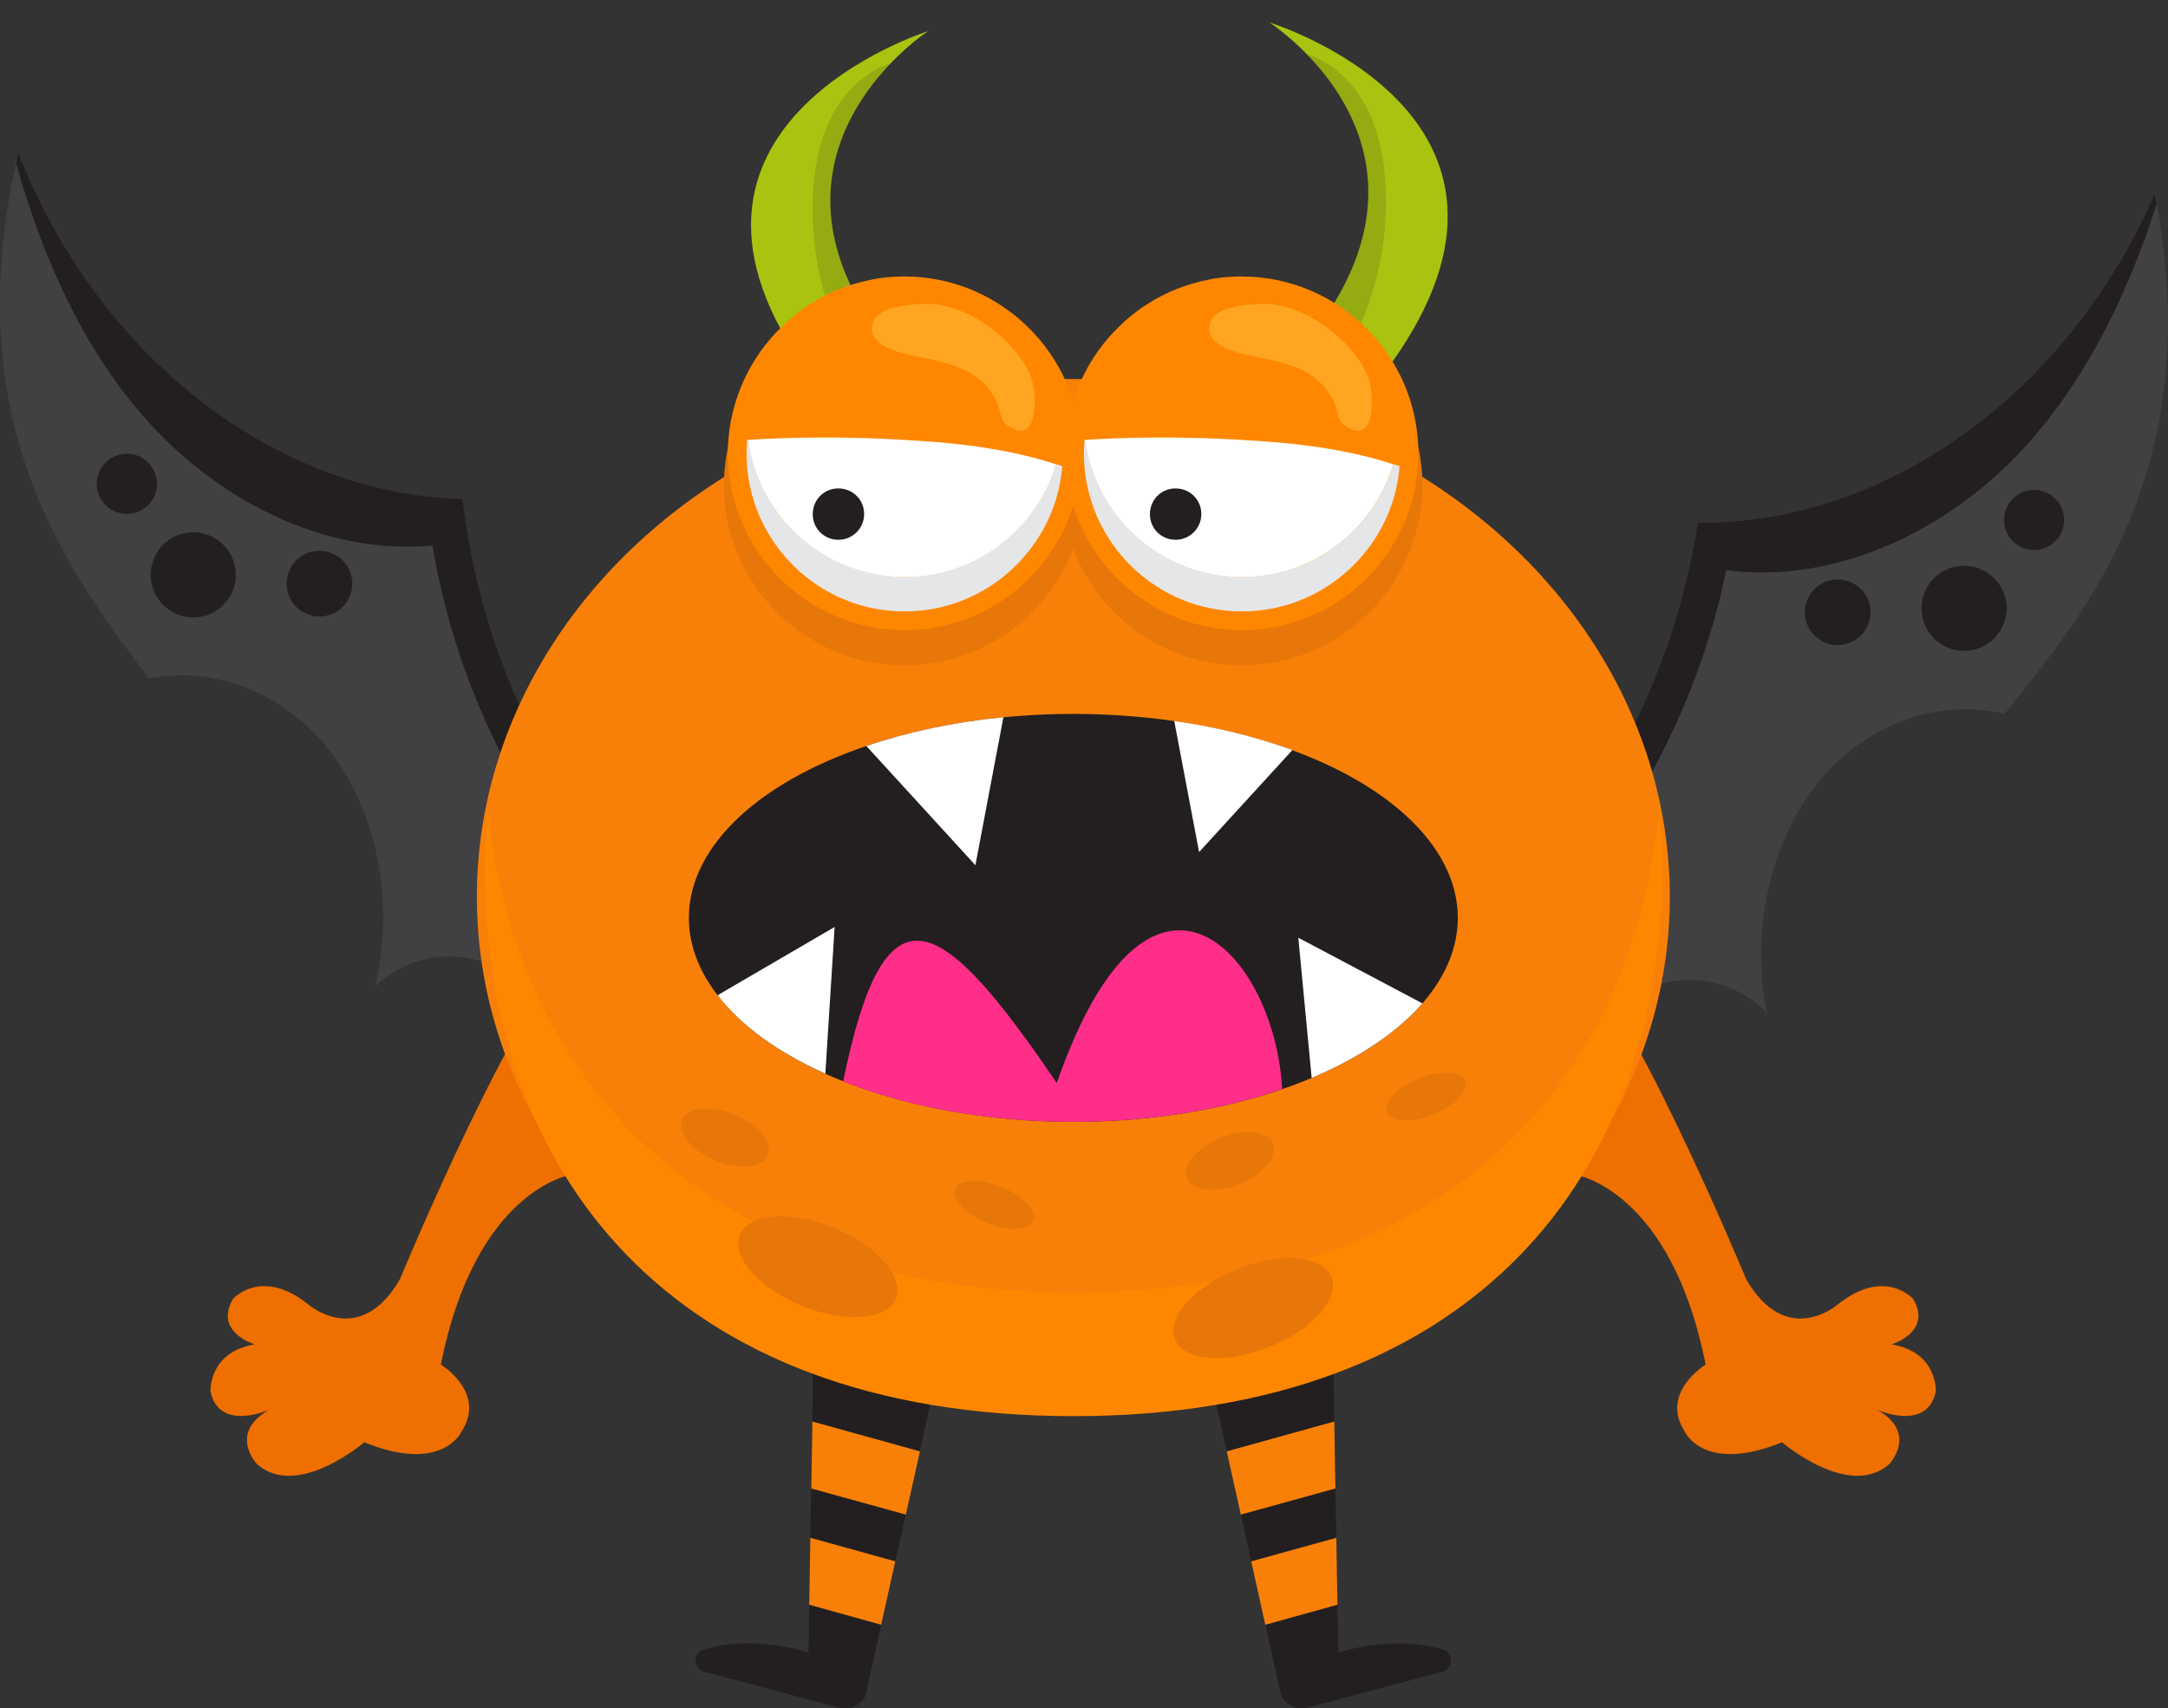 <?xml version="1.0" encoding="utf-8"?>
<!-- Generator: Adobe Illustrator 26.1.0, SVG Export Plug-In . SVG Version: 6.00 Build 0)  -->
<svg version="1.1" id="Layer_1" xmlns="http://www.w3.org/2000/svg" xmlns:xlink="http://www.w3.org/1999/xlink" x="0px" y="0px"
	 viewBox="0 0 1168.9 921.2" style="enable-background:new 0 0 1168.9 921.2;" xml:space="preserve">
<rect x="0" y="0" width="1168.9" height="921.2" fill="#333333" stroke="none"/>
<style type="text/css">
	.st0{display:none;fill:#AAC310;}
	.st1{fill:#AAC310;}
	.st2{opacity:0.15;fill:#231F20;}
	.st3{fill:#414042;}
	.st4{fill:#231F20;}
	.st5{fill:#F88008;}
	.st6{fill:#EF6F00;}
	.st7{display:none;}
	.st8{display:inline;fill:#AAC310;}
	.st9{display:inline;opacity:0.15;fill:#231F20;enable-background:new    ;}
	.st10{fill:#FF8700;}
	.st11{fill:#E77708;}
	.st12{fill:#FFA521;}
	.st13{fill:#E5E6E7;}
	.st14{fill:#FFFFFF;}
	.st15{fill:#FF2E89;}
</style>
<g>
	<path class="st0" d="M433.8,220.1c3.3,20.3-33.9,33.1-50.1,26.4c-14-5.8-41.6-55.1-35.5-67.3C391.6,221.4,429.4,193.3,433.8,220.1z
		"/>
	<path class="st0" d="M568.9,178.7c-2.8,20.4-42.1,21.8-55.6,10.6c-11.7-9.6-23.7-64.8-14.3-74.7
		C528.2,167.6,572.6,151.8,568.9,178.7z"/>
	<path class="st0" d="M739.8,237.4c-0.8,20.5,37.6,28.8,52.9,20.2c13.2-7.5,34.6-59.7,27.1-71.1
		C781.8,233.6,740.9,210.3,739.8,237.4z"/>
	<path class="st0" d="M603.5,179.6c2.1,20.4,41.4,23.1,55.2,12.4c12-9.3,25.7-64,16.6-74.2C644.6,169.8,600.7,152.6,603.5,179.6z"/>
	<g>
		<path class="st1" d="M523.1,229.9C367.8,102.7,500.4,16.8,500.4,16.8s-162.5,50.9-63.5,185.7c9.3,12.6,30.7,37.8,44.5,42.6
			c17.7,6,48.1,9.2,50.8,1.2C533.4,242.9,523.9,230.6,523.1,229.9z"/>
		<path class="st2" d="M532.3,246.2c1.1-3.3-8.4-15.6-9.2-16.3c-114-93.4-72.8-164.6-42.9-195.8c-13.3,4.3-24.2,14.7-30.9,27
			c-6.9,12.5-9.8,26.9-10.8,41.1c-2.5,36,7.4,72.8,27.5,102.8c9.7,14.4,21.6,27.2,33.4,39.9c1.6,1.8,3.3,3.5,4.9,5.3
			C517.9,251.9,530.6,251.3,532.3,246.2z"/>
	</g>
	<g>
		<path class="st1" d="M663.1,225.4C817.6,97.2,684.4,12.1,684.4,12.1S847.2,62,749.1,197.4c-9.2,12.7-30.5,38-44.3,42.9
			c-17.7,6.2-48,9.5-50.8,1.5C652.8,238.4,662.3,226,663.1,225.4z"/>
		<path class="st2" d="M654,241.7c-1.2-3.3,8.3-15.7,9.1-16.4c113.4-94.2,71.7-165,41.6-196c13.3,4.2,24.3,14.5,31.1,26.8
			c6.9,12.5,10,26.8,11,41c2.7,36-6.9,72.8-26.8,103c-9.6,14.5-21.4,27.3-33.2,40.1c-1.6,1.8-3.3,3.5-4.9,5.3
			C668.4,247.3,655.8,246.8,654,241.7z"/>
	</g>
</g>
<g>
	<path class="st3" d="M712.3,548.9C814.3,514.8,896,407.2,915.5,281.7c101,1.3,199.8-69.8,246.3-177.3
		c28.9,147.5-36.8,225.6-81.1,280.6c-36.3-8.8-75.7,5.9-101.1,37.9c-25.4,32-35.9,80.2-27,123.5c-30.1-32-84-19.4-101.4,23.7
		c-45.1-13-94.3-3-133.1,26.9C716.2,581,714.2,564.9,712.3,548.9L712.3,548.9z"/>
	<path class="st4" d="M1162.8,110.1c-0.3-1.9-0.7-3.7-1.1-5.6c-46.5,107.5-145.2,178.5-246.3,177.3
		c-19.4,125.5-101.2,233-203.1,267.2c1.5,12.1,2.9,24.2,4.4,36.4c108.1-54.1,189.8-159.3,214-277.9c58.7,7.6,118.1-20.8,158.7-63.9
		C1124.4,206.1,1147,159,1162.8,110.1L1162.8,110.1z"/>
	<path class="st4" d="M1081.9,327.3c0.4,12.7-9.6,23.3-22.2,23.7c-12.7,0.4-23.3-9.6-23.7-22.2c-0.4-12.7,9.6-23.3,22.2-23.7
		C1070.9,304.7,1081.5,314.7,1081.9,327.3z"/>
	<path class="st4" d="M1008.5,329.6c0.3,9.8-7.4,17.9-17.1,18.3c-9.8,0.3-17.9-7.4-18.3-17.1c-0.3-9.8,7.4-17.9,17.1-18.3
		C1000,312.2,1008.2,319.9,1008.5,329.6z"/>
	<path class="st4" d="M1112.9,279.9c0.3,9-6.8,16.4-15.7,16.7s-16.4-6.8-16.7-15.7c-0.3-9,6.8-16.4,15.7-16.7
		C1105.1,263.9,1112.6,271,1112.9,279.9z"/>
</g>
<g>
	<path class="st3" d="M442.2,543.8c-100.5-38-178.2-148.5-192.9-274.7c-101-2.5-197-77.3-239.4-186.5
		c-34.5,146.3,28.2,226.9,70.4,283.4c36.6-7.5,75.4,8.8,99.6,41.7s32.8,81.5,22.3,124.5c31.3-30.8,84.7-16.2,100.4,27.5
		c45.6-11.3,94.3,0.5,131.9,32C437.1,575.7,439.7,559.8,442.2,543.8L442.2,543.8z"/>
	<path class="st4" d="M8.7,88.2c0.4-1.8,0.8-3.7,1.3-5.6c42.4,109.2,138.4,183.9,239.4,186.5c14.7,126.1,92.3,236.7,192.9,274.7
		c-1.9,12.1-3.8,24.1-5.8,36.2c-105.9-58.2-183.6-166.4-203.3-285.8c-59,5.4-117.3-25.2-156.1-69.9C43.5,185.6,22.7,137.7,8.7,88.2z
		"/>
	<path class="st4" d="M81.3,308.4C80.4,321,90,332,102.6,332.9c12.6,0.9,23.6-8.7,24.5-21.3c0.9-12.6-8.7-23.6-21.3-24.5
		C93.2,286.2,82.2,295.7,81.3,308.4z"/>
	<path class="st4" d="M154.6,313.5c-0.7,9.8,6.7,18.2,16.4,18.9c9.8,0.7,18.2-6.7,18.9-16.4c0.7-9.8-6.7-18.2-16.4-18.9
		C163.7,296.3,155.3,303.7,154.6,313.5z"/>
	<path class="st4" d="M52.2,259.8c-0.6,8.9,6.1,16.7,15.1,17.3c8.9,0.6,16.7-6.1,17.3-15.1c0.6-8.9-6.1-16.7-15.1-17.3
		C60.5,244.2,52.8,250.9,52.2,259.8z"/>
</g>
<g id="a">
</g>
<g id="b">
	<g id="c">
		<g>
			<g>
				<path class="st4" d="M438.6,726.9l-2.7,164.4c-15.4-5.2-39.7-7.3-56.7-1.7c-5.8,1.9-5.4,10.3,0.5,11.9l72.6,19.4
					c5.6,1.5,11.6-1.1,14.3-6.3L503,751L438.6,726.9L438.6,726.9z"/>
				<g>
					<polygon class="st5" points="438,766.6 496,782.7 488.4,816.8 437.4,802.7 					"/>
					<polygon class="st5" points="436.9,829.3 482.7,842 475.1,876.2 436.3,865.4 					"/>
				</g>
			</g>
			<g>
				<path class="st4" d="M718.8,726.9l2.7,164.4c15.4-5.2,39.7-7.3,56.7-1.7c5.8,1.9,5.3,10.3-0.5,11.9l-72.6,19.4
					c-5.7,1.5-11.6-1.1-14.3-6.3L654.4,751L718.8,726.9L718.8,726.9z"/>
				<g>
					<polygon class="st5" points="719.4,766.6 661.4,782.7 669,816.8 720,802.7 					"/>
					<polygon class="st5" points="720.5,829.3 674.6,842 682.2,876.2 721.1,865.4 					"/>
				</g>
			</g>
			<path class="st6" d="M849.3,633.5c0,0,51.5,7.6,70.3,102.4c0,0-24.9,15.1-11.2,36.2c0,0,10.2,22.8,52.4,5.7
				c0,0,36.1,31,57.8,11.8c0,0,15.8-16.6-6.4-29.3c0,0,26.8,12.1,31.5-9.9c0,0,1.2-21.2-23.8-25.4c0,0,22.1-6.6,11.6-24.5
				c0,0-15.1-17.2-40.3,2.7c0,0-27.7,24.6-49.7-13.3c0,0-66.2-160.2-100.4-185.3L849.3,633.5L849.3,633.5z"/>
			<path class="st6" d="M308,633.5c0,0-51.5,7.6-70.3,102.4c0,0,24.9,15.1,11.1,36.2c0,0-10.2,22.8-52.4,5.7c0,0-36.1,31-57.8,11.8
				c0,0-15.8-16.6,6.4-29.3c0,0-26.8,12.1-31.5-9.9c0,0-1.2-21.2,23.8-25.4c0,0-22.1-6.6-11.7-24.5c0,0,15.1-17.2,40.3,2.7
				c0,0,27.7,24.6,49.7-13.3c0,0,66.2-160.2,100.4-185.3L308,633.5L308,633.5z"/>
			<g class="st7">
				<path class="st8" d="M737.2,210.5c11-5.3,23.5-6.7,35.1-10.7c37-12.9,61.3-55.1,53.7-93.5c-5.1-25.8-49.1-57.8-49.7-57.3
					c-10.4,7.8-28.8,5.7-37.6-5.3c-8.8-10.9-6.7-28.8,4.1-37.8c11.2-9.3,30-7.3,39,4.2c1.6,2.1,2.9,4.4,3.7,6.9
					c3.4,9.6,10.9,17.1,20.2,21.3c1.1,0.5,2.2,1,3.3,1.5c21.2,10.7,37.2,29.9,47.5,51.2c18.5,38,19.8,85.2-1.4,121.9
					c-21.1,36.7-65.7,59.8-107.1,51.3c-13.9-2.8-28.9-11.3-30.4-25.4C716.3,226.6,726.2,215.8,737.2,210.5z"/>
				<path class="st9" d="M796.4,198.6c3-2.3,6.1-4.7,9.7-5.9c3.6-1.2,8-0.8,10.5,2.1c4.1,4.7,0.7,12-3.3,16.8
					c-13.7,16.5-33.5,27.9-54.7,31.4c-5,0.8-10.3,1.2-15-0.6c-4.7-1.8-8.7-6.4-8.4-11.4c0.3-4.4,3.7-8.1,7.6-10.1
					c3.9-2,8.3-2.7,12.6-3.6C770.2,214,784.3,207.6,796.4,198.6L796.4,198.6z"/>
				<path class="st9" d="M837.7,167c-1,2.7-2.1,5.4-4.1,7.4c-2,2.1-5,3.4-7.7,2.6c-4-1.1-5.7-6.2-4.8-10.2s3.6-7.4,5.9-10.9
					c12.2-18.4,13.5-43.5,3.1-62.9c-1-1.9-2.2-3.9-2.3-6.1c-0.1-2.2,1.2-4.7,3.4-4.9c2.7-0.3,4.6,2.7,5.6,5.2
					C846.7,112.5,847,141.5,837.7,167L837.7,167z"/>
				<path class="st9" d="M819.1,69.1c1.9-3.3-1.3-7.1-4.3-9.3c-11.2-8.6-24.5-14.6-34.2-24.9c-4-4.3-7.4-9.4-11.9-13.1
					s-11-6.1-16.5-3.9s-8.2,10.4-3.8,14.4c2,1.8,4.7,2.3,7.3,2.9c19.3,4.4,37.2,15.1,50.1,30.2c1.8,2.1,3.6,4.3,6,5.4
					S817.8,71.5,819.1,69.1L819.1,69.1z"/>
				<path class="st9" d="M863.6,122.9c6,27.9,1.2,58-13.1,82.8c-14.3,24.7-38,43.9-65.2,52.7c-4.1-4.5-2.5-11.9,1.6-16.4
					c4.1-4.4,9.9-6.7,15.4-9.3c20.7-10,37.8-27.4,47.5-48.3c9.7-20.9,11.9-45.2,6.1-67.4c1.4-1.4,4-0.9,5.3,0.5
					C862.7,118.9,863.2,120.9,863.6,122.9L863.6,122.9z"/>
			</g>
			<g class="st7">
				<path class="st8" d="M420.2,210.5c-11-5.3-23.5-6.7-35.1-10.7c-37-12.9-61.3-55.1-53.7-93.5c5.1-25.8,49.1-57.8,49.7-57.3
					c10.4,7.8,28.9,5.7,37.6-5.3c8.8-10.9,6.7-28.8-4.1-37.8c-11.2-9.3-30-7.3-39,4.2c-1.6,2.1-2.9,4.4-3.7,6.9
					c-3.4,9.6-10.9,17.1-20.2,21.3c-1.1,0.5-2.2,1-3.3,1.5c-21.2,10.7-37.2,29.9-47.5,51.2c-18.6,38-19.8,85.2,1.4,121.9
					c21.1,36.7,65.7,59.8,107.1,51.3c13.9-2.8,28.9-11.3,30.4-25.4C441.1,226.6,431.2,215.8,420.2,210.5z"/>
				<path class="st9" d="M361,198.6c-3-2.3-6.1-4.7-9.7-5.9c-3.6-1.2-8-0.8-10.5,2.1c-4.1,4.7-0.7,12,3.3,16.8
					c13.7,16.5,33.5,27.9,54.7,31.4c5,0.8,10.3,1.2,15-0.6c4.7-1.8,8.7-6.4,8.4-11.4c-0.3-4.4-3.7-8.1-7.6-10.1
					c-3.9-2-8.3-2.7-12.6-3.6C387.2,214,373.1,207.6,361,198.6L361,198.6z"/>
				<path class="st9" d="M319.7,167c1,2.7,2.1,5.4,4.1,7.4c2,2.1,5,3.4,7.7,2.6c4-1.1,5.7-6.2,4.8-10.2c-0.9-4.1-3.6-7.4-5.9-10.9
					c-12.2-18.4-13.5-43.5-3.1-62.9c1-1.9,2.2-3.9,2.3-6.1c0.1-2.2-1.2-4.7-3.4-4.9c-2.7-0.3-4.6,2.7-5.6,5.2
					C310.7,112.5,310.4,141.5,319.7,167L319.7,167z"/>
				<path class="st9" d="M338.3,69.1c-1.9-3.3,1.3-7.1,4.3-9.3c11.2-8.6,24.5-14.6,34.2-24.9c4-4.3,7.4-9.4,11.9-13.1
					c4.6-3.8,11-6.1,16.5-3.9c5.5,2.2,8.2,10.4,3.8,14.4c-2,1.8-4.7,2.3-7.3,2.9c-19.3,4.4-37.1,15.1-50.1,30.2
					c-1.8,2.1-3.6,4.3-6,5.4C343.1,71.9,339.6,71.5,338.3,69.1L338.3,69.1z"/>
				<path class="st9" d="M293.8,122.9c-6,27.9-1.2,58,13.1,82.8s38,43.9,65.2,52.7c4.1-4.5,2.5-11.9-1.6-16.4
					c-4.1-4.4-9.9-6.7-15.4-9.3c-20.7-10-37.8-27.4-47.5-48.3c-9.7-20.9-11.9-45.2-6.1-67.4c-1.4-1.4-4-0.9-5.4,0.5
					C294.7,118.9,294.2,120.9,293.8,122.9L293.8,122.9z"/>
			</g>
			<ellipse class="st5" cx="578.7" cy="483.6" rx="321.6" ry="279.2"/>
			<path class="st10" d="M578.7,696.9c201.7,0,301.7-113.1,315.6-259.2c1.2,10,1.8,20.2,1.8,30.7c0,163.1-99.2,295.3-317.3,295.3
				S261.4,631.5,261.4,468.4c0-10.6,0.6-21,1.8-31C277.6,583.6,381.9,696.9,578.7,696.9L578.7,696.9z"/>
			<g>
				<g>
					<path class="st11" d="M414.1,623c-2.8,6.8-15.5,8.1-28.3,2.9c-12.8-5.3-20.9-15.1-18.1-21.9c2.8-6.8,15.5-8.1,28.3-2.9
						S416.9,616.2,414.1,623L414.1,623z"/>
					<path class="st11" d="M483,700.4c-4.8,11.6-27.5,13.3-50.7,3.8c-23.2-9.5-38.2-26.7-33.4-38.3c4.8-11.6,27.5-13.3,50.7-3.8
						C472.8,671.7,487.8,688.8,483,700.4L483,700.4z"/>
					<path class="st11" d="M557,658.4c-2.2,5.3-13.4,5.8-25,1.1c-11.6-4.8-19.2-13-17-18.3c2.2-5.3,13.4-5.8,25-1.1
						C551.5,644.8,559.2,653,557,658.4L557,658.4z"/>
				</g>
				<g>
					<path class="st11" d="M686.4,616.8c2.7,6.9-5.5,16.6-18.3,21.7c-12.8,5.1-25.5,3.7-28.2-3.2c-2.7-6.9,5.5-16.6,18.3-21.7
						C671,608.5,683.6,609.9,686.4,616.8L686.4,616.8z"/>
					<path class="st11" d="M717.9,688.6c4.6,11.7-10.5,28.6-33.8,37.9c-23.3,9.3-46,7.4-50.6-4.3c-4.7-11.7,10.5-28.6,33.8-37.9
						C690.6,675,713.3,677,717.9,688.6z"/>
					<path class="st11" d="M789.9,582.9c2.1,5.4-5.6,13.5-17.2,18.2c-11.7,4.7-22.9,4-25-1.3c-2.1-5.4,5.6-13.5,17.2-18.2
						C776.6,577,787.8,577.6,789.9,582.9L789.9,582.9z"/>
				</g>
			</g>
			<g>
				<path class="st11" d="M598.8,194.7L598.8,194.7c1.1-1.2,2.2-2.3,3.4-3.4l0,0c1.2-1.1,2.3-2.2,3.5-3.2h0c1.2-1.1,2.4-2.1,3.6-3
					l0,0c1.2-1,2.5-1.9,3.7-2.8c0,0,0.1-0.1,0.1-0.1c1.2-0.9,2.5-1.8,3.8-2.6c0.1,0,0.1-0.1,0.2-0.1c1.2-0.8,2.5-1.6,3.8-2.3
					c0.1-0.1,0.2-0.1,0.3-0.2c1.2-0.7,2.5-1.4,3.8-2.1c0.2-0.1,0.3-0.2,0.5-0.2c1.2-0.6,2.5-1.2,3.8-1.8c0.2-0.1,0.4-0.2,0.6-0.3
					c1.2-0.6,2.5-1.1,3.7-1.6c0.3-0.1,0.5-0.2,0.8-0.3c1.2-0.5,2.4-0.9,3.6-1.3c0.3-0.1,0.6-0.2,1-0.3c1.2-0.4,2.3-0.7,3.5-1.1
					c0.4-0.1,0.8-0.2,1.2-0.3c1.1-0.3,2.3-0.6,3.5-0.9c0.4-0.1,0.9-0.2,1.3-0.3c1.1-0.2,2.3-0.5,3.4-0.7c0.5-0.1,1-0.2,1.5-0.3
					c1.1-0.2,2.3-0.3,3.4-0.5c0.5-0.1,1-0.2,1.5-0.2c1.2-0.1,2.4-0.2,3.6-0.3c0.5,0,1-0.1,1.4-0.1c1.7-0.1,3.4-0.2,5.1-0.2h1.2
					c53,0,96.6,43.1,97.3,96.1c0,1.5,0,3.1,0,4.6c0,0.5-0.1,1.1-0.1,1.6c0,1-0.1,2-0.2,3c0,0.7-0.1,1.3-0.2,2
					c-0.1,0.8-0.2,1.7-0.3,2.5c-0.1,0.7-0.2,1.5-0.3,2.2c-0.1,0.8-0.2,1.5-0.4,2.2c-0.1,0.8-0.3,1.6-0.5,2.4c-0.1,0.7-0.3,1.3-0.4,2
					c-0.2,0.8-0.4,1.7-0.6,2.5c-0.1,0.6-0.3,1.1-0.5,1.7c-0.2,0.9-0.5,1.8-0.8,2.7c-0.1,0.5-0.3,0.9-0.4,1.4c-0.3,1-0.6,2-1,3
					c-0.1,0.3-0.2,0.6-0.3,0.8c-3.8,10.5-9.5,20.4-16.9,29.1l0,0c-1.5,1.9-3.2,3.7-4.9,5.4c-18.2,18.6-42.5,29.1-68.4,29.4h-1.2
					c-53,0-96.6-43.1-97.3-96.1C572,236.4,582.1,212.5,598.8,194.7L598.8,194.7z"/>
				<path class="st11" d="M417,194.7L417,194.7c1.1-1.2,2.2-2.3,3.4-3.4l0,0c1.1-1.1,2.3-2.2,3.5-3.2h0c1.2-1.1,2.4-2.1,3.6-3l0,0
					c1.2-1,2.5-1.9,3.7-2.8c0,0,0.1-0.1,0.1-0.1c1.2-0.9,2.5-1.8,3.8-2.6c0.1,0,0.1-0.1,0.2-0.1c1.2-0.8,2.5-1.6,3.8-2.3
					c0.1-0.1,0.2-0.1,0.3-0.2c1.2-0.7,2.5-1.4,3.8-2.1c0.1-0.1,0.3-0.2,0.5-0.2c1.2-0.6,2.5-1.2,3.8-1.8c0.2-0.1,0.4-0.2,0.6-0.3
					c1.2-0.6,2.5-1.1,3.7-1.6c0.3-0.1,0.5-0.2,0.8-0.3c1.2-0.5,2.4-0.9,3.6-1.3c0.3-0.1,0.6-0.2,1-0.3c1.2-0.4,2.4-0.7,3.5-1.1
					c0.4-0.1,0.8-0.2,1.1-0.3c1.1-0.3,2.3-0.6,3.5-0.9c0.4-0.1,0.9-0.2,1.3-0.3c1.1-0.2,2.3-0.5,3.4-0.7c0.5-0.1,1-0.2,1.5-0.3
					c1.1-0.2,2.3-0.3,3.4-0.5c0.5-0.1,1-0.2,1.5-0.2c1.2-0.1,2.4-0.2,3.6-0.3c0.5,0,1-0.1,1.4-0.1c1.7-0.1,3.4-0.2,5.1-0.2h1.2
					c53,0,96.6,43.1,97.3,96.1c0,1.5,0,3.1,0,4.6c0,0.5-0.1,1.1-0.1,1.6c0,1-0.1,2-0.2,3c0,0.7-0.1,1.3-0.2,2
					c-0.1,0.8-0.2,1.7-0.3,2.5c-0.1,0.7-0.2,1.5-0.3,2.2c-0.1,0.8-0.2,1.5-0.4,2.2c-0.1,0.8-0.3,1.6-0.5,2.4c-0.1,0.7-0.3,1.3-0.4,2
					c-0.2,0.8-0.4,1.7-0.6,2.5c-0.1,0.6-0.3,1.1-0.5,1.7c-0.2,0.9-0.5,1.8-0.8,2.7c-0.1,0.5-0.3,0.9-0.4,1.4c-0.3,1-0.6,2-1,3
					c-0.1,0.3-0.2,0.6-0.3,0.8c-3.8,10.5-9.5,20.4-16.9,29.1l0,0c-1.5,1.9-3.2,3.7-4.9,5.4c-18.2,18.6-42.5,29.1-68.4,29.4h-1.2
					c-53,0-96.6-43.1-97.3-96.1C390.1,236.4,400.3,212.5,417,194.7L417,194.7z"/>
				<path class="st10" d="M418.5,179.2L418.5,179.2c1.1-1.1,2.2-2.2,3.3-3.3l0,0c1.1-1.1,2.3-2.1,3.4-3.2h0c1.2-1,2.4-2,3.6-3l0,0
					c1.2-0.9,2.4-1.9,3.7-2.8c0,0,0.1-0.1,0.1-0.1c1.2-0.9,2.5-1.7,3.7-2.5c0.1,0,0.1-0.1,0.2-0.1c1.2-0.8,2.5-1.6,3.7-2.3
					c0.1-0.1,0.2-0.1,0.3-0.2c1.2-0.7,2.5-1.4,3.7-2c0.1-0.1,0.3-0.2,0.4-0.2c1.2-0.6,2.4-1.2,3.7-1.8c0.2-0.1,0.4-0.2,0.6-0.3
					c1.2-0.5,2.4-1,3.6-1.5c0.3-0.1,0.5-0.2,0.8-0.3c1.2-0.5,2.4-0.9,3.6-1.3c0.3-0.1,0.6-0.2,0.9-0.3c1.1-0.4,2.3-0.7,3.5-1.1
					c0.4-0.1,0.8-0.2,1.1-0.3c1.1-0.3,2.2-0.6,3.4-0.9c0.4-0.1,0.9-0.2,1.3-0.3c1.1-0.2,2.2-0.4,3.3-0.7c0.5-0.1,1-0.2,1.4-0.3
					c1.1-0.2,2.2-0.3,3.3-0.5c0.5-0.1,1-0.1,1.5-0.2c1.2-0.1,2.3-0.2,3.5-0.3c0.5,0,0.9-0.1,1.4-0.1c1.6-0.1,3.3-0.2,5-0.2h1.2
					c51.9,0,94.6,42.2,95.2,94.1c0,1.5,0,3,0,4.5c0,0.5-0.1,1.1-0.1,1.6c0,1-0.1,1.9-0.2,2.9c0,0.7-0.1,1.3-0.2,2
					c-0.1,0.8-0.2,1.6-0.3,2.4c-0.1,0.7-0.2,1.4-0.3,2.2c-0.1,0.7-0.2,1.5-0.4,2.2c-0.1,0.8-0.3,1.5-0.4,2.3c-0.1,0.6-0.3,1.3-0.4,2
					c-0.2,0.8-0.4,1.6-0.6,2.5c-0.1,0.6-0.3,1.1-0.4,1.7c-0.2,0.9-0.5,1.8-0.8,2.6c-0.1,0.5-0.3,0.9-0.4,1.4c-0.3,1-0.6,1.9-1,2.9
					c-0.1,0.3-0.2,0.5-0.3,0.8c-3.8,10.3-9.3,19.9-16.5,28.5l0,0c-1.5,1.8-3.1,3.6-4.8,5.3c-17.8,18.2-41.6,28.5-67,28.8h-1.2
					c-51.9,0-94.6-42.2-95.2-94C392.2,220,402.1,196.6,418.5,179.2L418.5,179.2z"/>
				<path class="st10" d="M600.3,179.2L600.3,179.2c1.1-1.1,2.2-2.2,3.3-3.3l0,0c1.1-1.1,2.3-2.1,3.4-3.2h0c1.2-1,2.4-2,3.6-3l0,0
					c1.2-0.9,2.4-1.9,3.7-2.8c0,0,0.1-0.1,0.1-0.1c1.2-0.9,2.5-1.7,3.7-2.5c0.1,0,0.1-0.1,0.2-0.1c1.2-0.8,2.5-1.6,3.7-2.3
					c0.1-0.1,0.2-0.1,0.3-0.2c1.2-0.7,2.5-1.4,3.7-2c0.2-0.1,0.3-0.2,0.4-0.2c1.2-0.6,2.4-1.2,3.7-1.8c0.2-0.1,0.4-0.2,0.6-0.3
					c1.2-0.5,2.4-1,3.6-1.5c0.3-0.1,0.5-0.2,0.8-0.3c1.2-0.5,2.4-0.9,3.6-1.3c0.3-0.1,0.6-0.2,0.9-0.3c1.1-0.4,2.3-0.7,3.5-1.1
					c0.4-0.1,0.8-0.2,1.1-0.3c1.1-0.3,2.2-0.6,3.4-0.9c0.4-0.1,0.9-0.2,1.3-0.3c1.1-0.2,2.2-0.4,3.3-0.7c0.5-0.1,1-0.2,1.4-0.3
					c1.1-0.2,2.2-0.3,3.3-0.5c0.5-0.1,1-0.1,1.5-0.2c1.2-0.1,2.3-0.2,3.5-0.3c0.5,0,0.9-0.1,1.4-0.1c1.6-0.1,3.3-0.2,5-0.2h1.2
					c51.9,0,94.6,42.2,95.2,94.1c0,1.5,0,3,0,4.5c0,0.5-0.1,1.1-0.1,1.6c0,1-0.1,1.9-0.2,2.9c0,0.7-0.1,1.3-0.2,2
					c-0.1,0.8-0.2,1.6-0.3,2.4c-0.1,0.7-0.2,1.4-0.3,2.2c-0.1,0.7-0.2,1.5-0.3,2.2c-0.1,0.8-0.3,1.5-0.4,2.3c-0.1,0.6-0.3,1.3-0.4,2
					c-0.2,0.8-0.4,1.6-0.6,2.5c-0.1,0.6-0.3,1.1-0.4,1.7c-0.2,0.9-0.5,1.8-0.8,2.6c-0.1,0.5-0.3,0.9-0.4,1.4c-0.3,1-0.6,1.9-1,2.9
					c-0.1,0.3-0.2,0.5-0.3,0.8c-3.8,10.3-9.3,19.9-16.5,28.5l0,0c-1.5,1.8-3.1,3.6-4.8,5.3c-17.8,18.2-41.6,28.5-67,28.8h-1.2
					c-51.9,0-94.6-42.2-95.2-94C574,220,584,196.6,600.3,179.2L600.3,179.2z"/>
				<path class="st12" d="M725.6,229.9c-4.8-3.1-4.3-9-6.7-13.8c-5.3-10.6-13.7-15.9-23.2-19.1c-7-2.4-14.6-3.7-22.2-5.3
					c-8.3-1.8-26.2-6.4-20.5-18.8c3.7-8,20.3-8.8,27.9-9c21.8-0.6,47.5,18.7,56.2,38.1C740.8,210,742.8,241.2,725.6,229.9
					L725.6,229.9z"/>
				<path class="st12" d="M499.1,163.9c21.8-0.6,47.5,18.7,56.3,38.1c3.6,8,5.6,39.2-11.6,27.9c-4.8-3.1-4.3-9-6.7-13.8
					c-5.4-10.6-13.7-15.9-23.2-19.1c-7-2.4-14.6-3.7-22.2-5.3c-8.3-1.8-26.2-6.4-20.5-18.8C474.9,164.9,491.5,164.1,499.1,163.9
					L499.1,163.9z"/>
				<path class="st13" d="M402.5,245.6c0.6,47,39.4,84.8,86.3,84.1c27.3-0.3,51.4-13.5,66.8-33.7c9.6-12.6,15.8-27.9,17.1-44.6
					c-1.1-0.4-2.2-0.7-3.3-1.1c-3,9.9-7.7,19.1-13.8,27.1c-15.4,20.2-39.5,33.4-66.8,33.7c-43.6,0.5-80-31.9-85.5-74
					c-0.1,0.1-0.3,0.1-0.5,0.1C402.6,240,402.5,242.7,402.5,245.6L402.5,245.6z"/>
				<path class="st13" d="M584.4,245.6c0.6,47,39.3,84.8,86.3,84.1c27.3-0.3,51.4-13.5,66.8-33.7c9.6-12.6,15.8-27.9,17.1-44.6
					c-1.1-0.4-2.2-0.7-3.3-1.1c-3,9.9-7.7,19.1-13.8,27.1c-15.4,20.2-39.5,33.4-66.8,33.7c-43.6,0.5-80-31.9-85.5-74
					c-0.1,0.1-0.3,0.1-0.5,0.1C584.5,240,584.4,242.7,584.4,245.6L584.4,245.6z"/>
				<path class="st14" d="M403.3,237.2c5.5,42.1,42,74.5,85.5,74c27.3-0.3,51.4-13.5,66.8-33.7c6.1-8,10.9-17.2,13.8-27.1
					c-17.9-5.9-36.9-9.2-55.9-11.2c-12.8-1.3-25.5-2-37.9-2.6C451.6,235.6,427.4,235.7,403.3,237.2z"/>
				<path class="st14" d="M585.1,237.2c5.5,42.1,42,74.5,85.5,74c27.3-0.3,51.4-13.5,66.8-33.7c6.1-8,10.9-17.2,13.8-27.1
					c-17.9-5.9-36.9-9.2-55.9-11.2c-12.8-1.3-25.5-2-37.9-2.6C633.5,235.6,609.3,235.7,585.1,237.2L585.1,237.2z"/>
				<path class="st4" d="M452.2,291.1c-7.7,0.1-14-6-14-13.7c-0.1-7.7,6-14,13.7-14c7.7-0.1,14,6,14,13.7
					C466,284.7,459.9,291,452.2,291.1L452.2,291.1z"/>
				<path class="st4" d="M634,291.1c-7.7,0.1-14-6-14-13.7c-0.1-7.7,6-14,13.7-14c7.7-0.1,14,6,14,13.7
					C647.8,284.7,641.7,291,634,291.1L634,291.1z"/>
			</g>
			<g>
				<ellipse class="st4" cx="578.7" cy="495" rx="207.3" ry="110"/>
				<path class="st15" d="M569.8,584.1c49.6-143.1,117.3-71.6,121.5,3.2c-32.4,11.2-71.1,17.7-112.7,17.7c-46.5,0-89.4-8.1-124-21.8
					C477,473.8,506.1,490.3,569.8,584.1L569.8,584.1z"/>
				<g>
					<path class="st14" d="M467.1,402.3c22.1-7.5,47.1-12.9,73.9-15.5l-15.1,79.8L467.1,402.3z"/>
					<path class="st14" d="M633.1,388.8c23.1,3.3,44.5,8.7,63.7,15.7l-50.3,55L633.1,388.8L633.1,388.8z"/>
					<path class="st14" d="M445,579c-25.3-11.3-45.4-25.8-58.1-42.3l63.1-36.8L445,579z"/>
					<path class="st14" d="M766.9,541.1c-13.8,15.8-34.3,29.5-59.7,40.2l-7.2-75.6L766.9,541.1L766.9,541.1z"/>
				</g>
			</g>
		</g>
	</g>
</g>
</svg>
